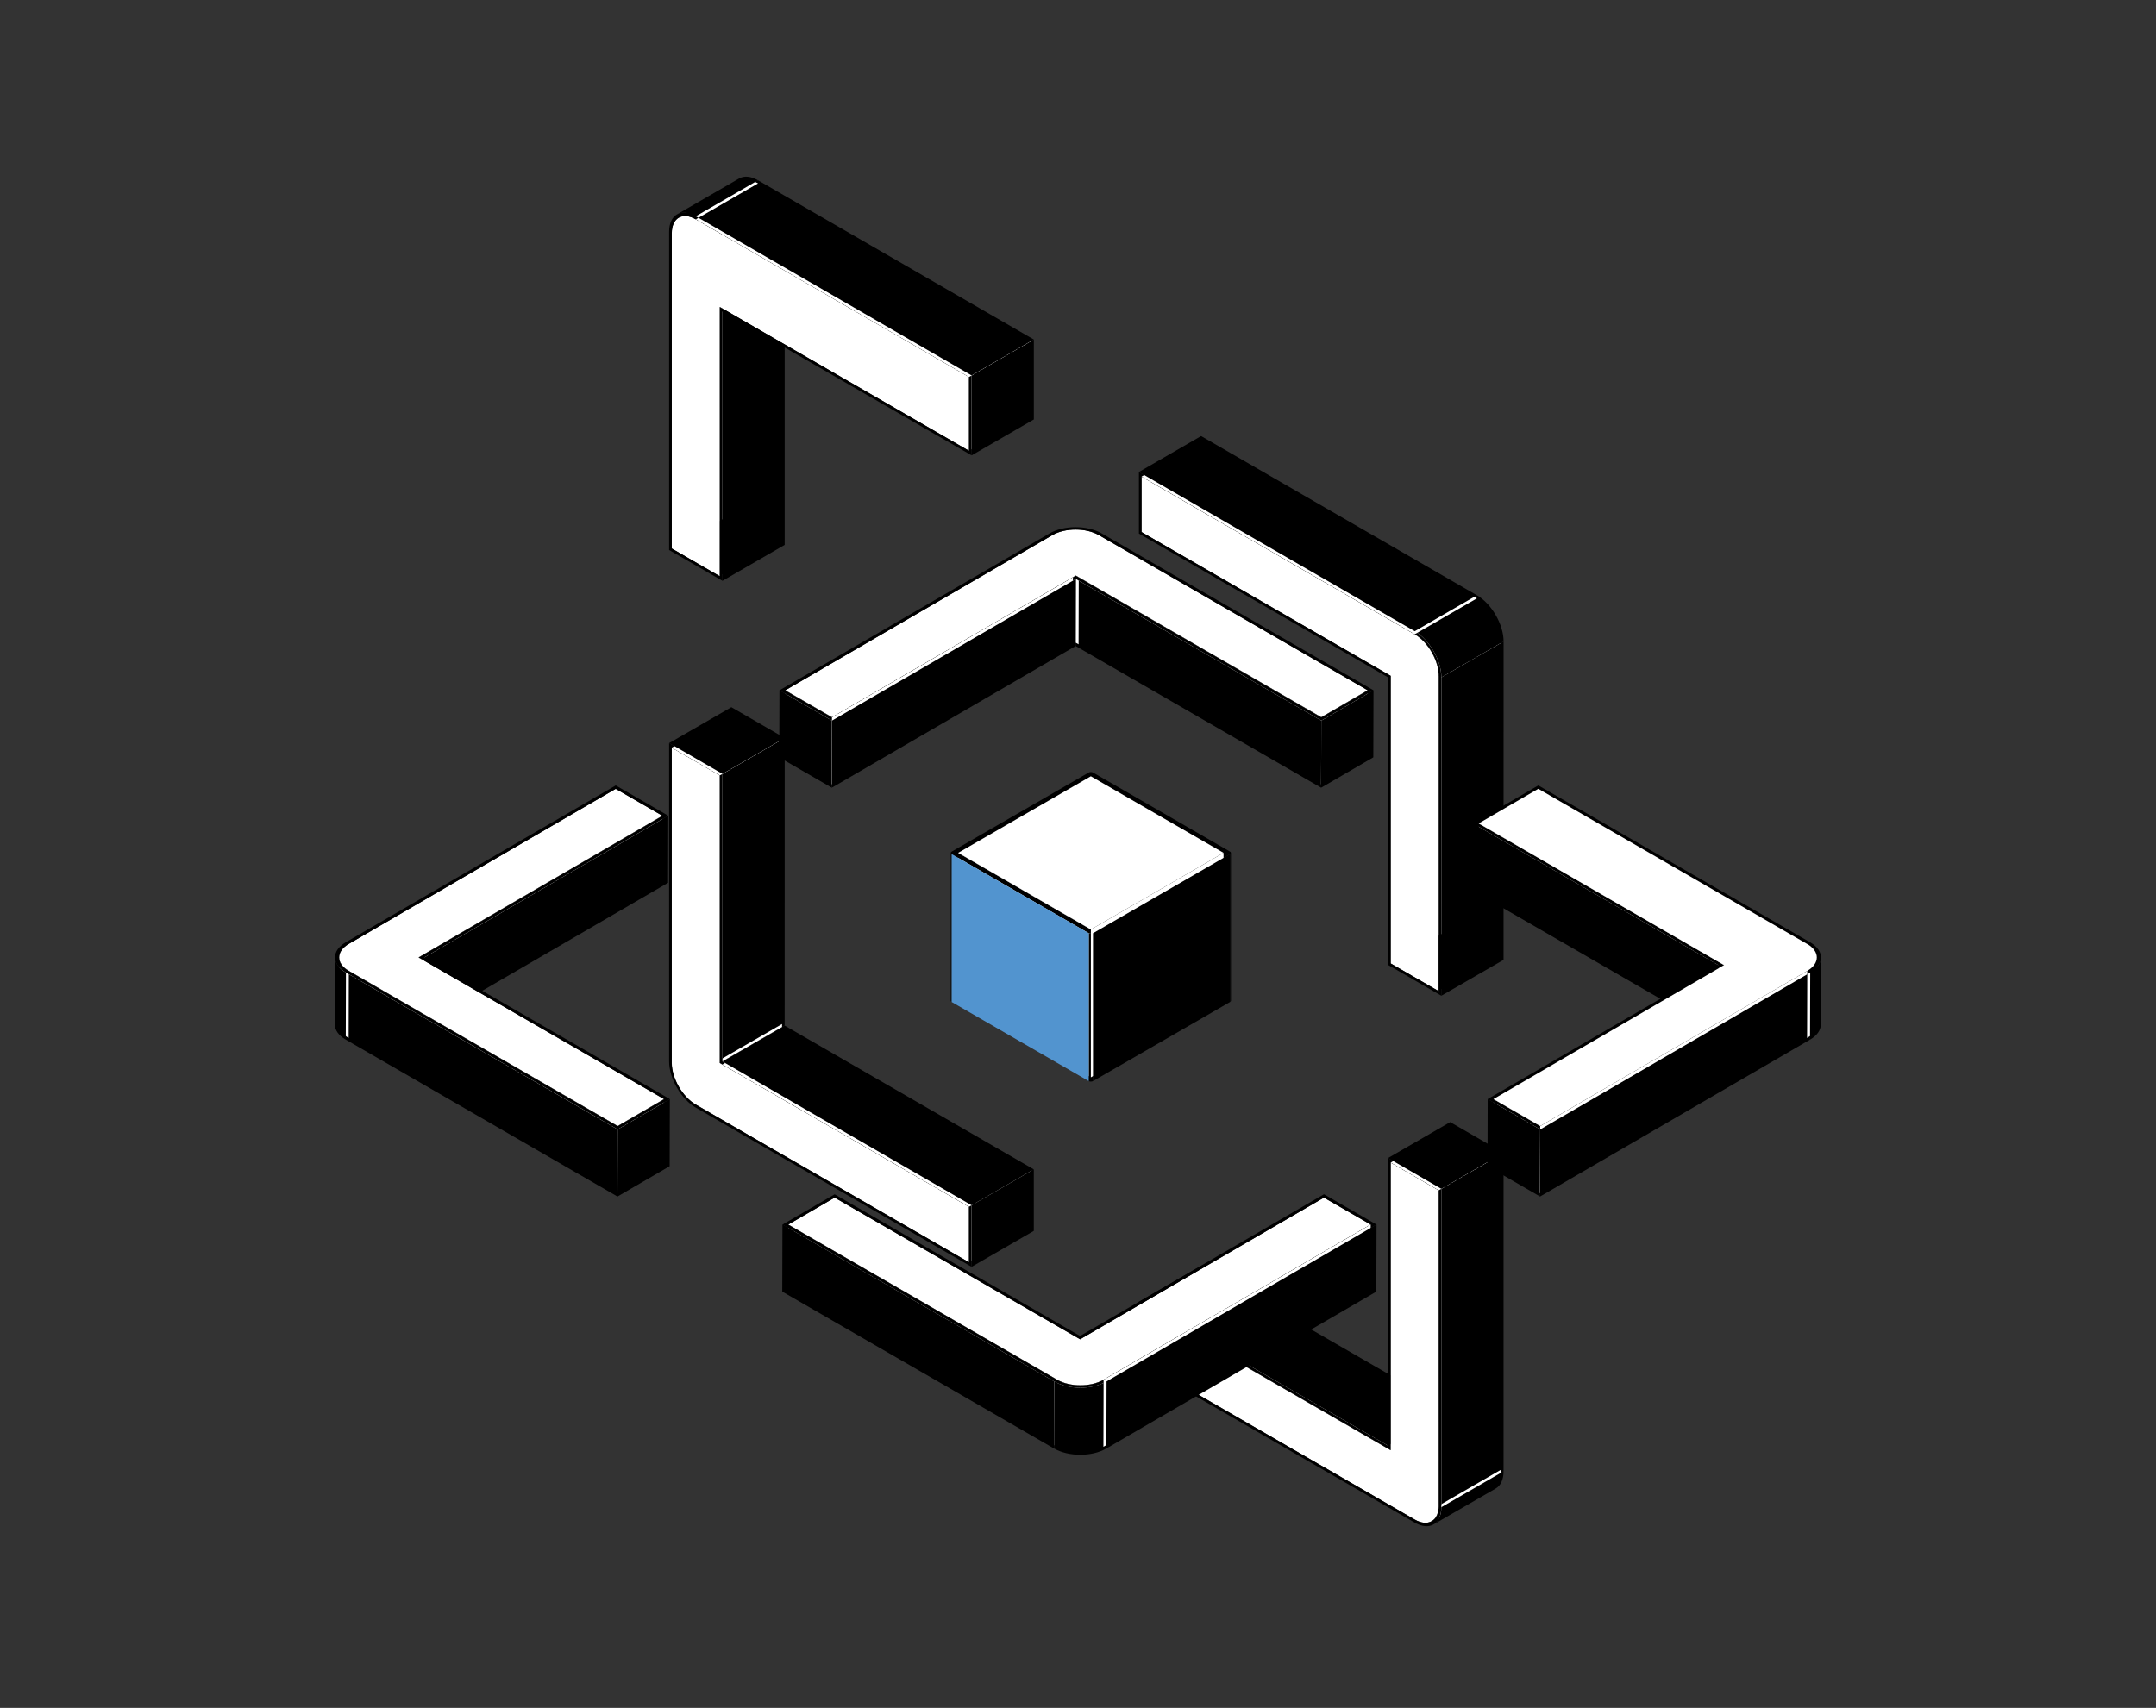 <svg width="183" height="145" viewBox="0 0 183 145" fill="none" xmlns="http://www.w3.org/2000/svg">
<rect x="0" y="0" width="183" height="145" fill="#333333" stroke="none"/>
<path d="M103.853 72.407V84.962L92.591 78.46V65.906L103.853 72.407Z" fill="black"/>
<path d="M92.591 65.906V78.46L81.33 84.962V72.407L92.591 65.906Z" fill="black"/>
<path d="M104.482 72.407V84.961C104.482 84.999 104.456 85.038 104.405 85.066V72.512C104.456 72.483 104.482 72.445 104.482 72.407Z" fill="black"/>
<path d="M80.701 84.961V72.407C80.701 72.445 80.726 72.483 80.777 72.512V85.066C80.726 85.038 80.701 84.999 80.701 84.961Z" fill="black"/>
<path d="M92.595 78.911L92.591 91.466L81.33 84.961V72.407L92.595 78.911Z" fill="white"/>
<path d="M104.405 72.302C104.507 72.359 104.507 72.458 104.405 72.515L92.775 79.229C92.674 79.286 92.508 79.286 92.407 79.229L80.777 72.515C80.675 72.458 80.675 72.359 80.777 72.302L92.407 65.588C92.508 65.531 92.674 65.531 92.775 65.588L104.405 72.302ZM92.594 78.911L103.856 72.41L92.594 65.909L81.333 72.41L92.594 78.911Z" fill="black"/>
<path d="M103.853 72.407L92.595 78.912L81.33 72.407L92.591 65.906L103.853 72.407Z" fill="white"/>
<path d="M92.775 79.229V91.784C92.674 91.841 92.508 91.841 92.407 91.784V79.229C92.508 79.286 92.674 79.286 92.775 79.229Z" fill="black"/>
<path d="M103.853 72.407V84.961L92.591 91.466L92.594 78.911L103.853 72.407Z" fill="white"/>
<path d="M104.405 72.515V85.07L92.775 91.784V79.229L104.405 72.515Z" fill="black"/>
<path d="M92.41 79.229L92.407 91.784L80.777 85.07L80.78 72.515L92.41 79.229Z" fill="#5294CF"/>
<path d="M57.018 90.249L62.299 87.199C62.299 88.498 63.214 90.081 64.336 90.729L59.055 93.779C57.93 93.131 57.018 91.546 57.018 90.249Z" fill="black"/>
<path d="M57.018 63.478L62.302 60.428L62.299 87.199L57.018 90.249V63.478Z" fill="black"/>
<path d="M61.098 65.833L66.379 62.782V86.941L61.098 89.989V65.833Z" fill="white"/>
<path d="M61.324 65.703L66.605 62.655L66.601 87.072L61.32 90.119L61.324 65.703Z" fill="black"/>
<path d="M61.098 90.249L66.379 87.199L66.601 87.329L61.32 90.379L61.098 90.249Z" fill="white"/>
<path d="M61.098 89.989L66.379 86.941V87.199L61.098 90.249V89.989Z" fill="white"/>
<path d="M59.058 93.779L64.339 90.729L87.522 104.116L82.241 107.163L59.058 93.779Z" fill="black"/>
<path d="M82.241 102.457L87.522 99.407V104.116L82.241 107.163V102.457Z" fill="white"/>
<path d="M61.098 65.833V89.992V90.252L61.323 90.382L82.245 102.46V107.166L59.058 93.779C57.933 93.131 57.021 91.546 57.021 90.249V63.478L61.101 65.833H61.098Z" fill="white"/>
<path d="M61.32 90.119L82.467 102.327V107.554L59.058 94.037C57.809 93.315 56.795 91.561 56.795 90.119V63.09L61.323 65.706V90.122L61.32 90.119ZM82.241 107.163V102.457L61.32 90.379L61.095 90.249V89.989V65.829L57.015 63.475V90.246C57.015 91.546 57.927 93.128 59.051 93.776L82.238 107.163" fill="black"/>
<path d="M61.32 90.38L66.601 87.329L87.523 99.407L82.241 102.458L61.32 90.38Z" fill="white"/>
<path d="M57.018 63.478L62.302 60.428L66.379 62.782L61.098 65.833L57.018 63.478Z" fill="white"/>
<path d="M82.467 102.327L87.748 99.28V104.504L82.467 107.554V102.327Z" fill="black"/>
<path d="M61.32 90.119L66.601 87.072L87.748 99.28L82.467 102.327L61.32 90.119Z" fill="black"/>
<path d="M56.795 63.087L62.077 60.04L66.605 62.655L61.323 65.703L56.795 63.087Z" fill="black"/>
<path d="M96.89 110.913L102.171 107.866V112.572L96.89 115.622V110.913Z" fill="black"/>
<path d="M96.89 115.622L102.171 112.572L125.358 125.959L120.077 129.009L96.89 115.622Z" fill="black"/>
<path d="M96.89 110.913L102.171 107.866L123.092 119.944L117.811 122.994L96.89 110.913Z" fill="white"/>
<path d="M96.665 110.525L101.946 107.475L123.092 119.683L117.811 122.733L96.665 110.525Z" fill="black"/>
<path d="M118.037 98.704L123.318 95.657V119.813L118.037 122.864V98.704Z" fill="black"/>
<path d="M117.811 122.994L123.092 119.943L123.318 120.074L118.033 123.121L117.811 122.994Z" fill="white"/>
<path d="M126.797 126.101L121.516 129.152C121.148 129.365 120.636 129.336 120.074 129.009L125.355 125.958C125.917 126.283 126.426 126.314 126.797 126.101Z" fill="black"/>
<path d="M118.037 122.864L123.318 119.813V120.074L118.034 123.121L118.037 122.864Z" fill="black"/>
<path d="M122.116 101.059L127.398 98.012L127.394 124.783L122.113 127.831L122.116 101.059Z" fill="white"/>
<path d="M122.339 100.932L127.62 97.882V124.91L122.339 127.961V100.932Z" fill="black"/>
<path d="M127.395 124.783C127.395 125.431 127.166 125.889 126.797 126.102L121.516 129.152C121.885 128.939 122.113 128.482 122.113 127.834C123.699 126.919 125.809 125.698 127.395 124.783Z" fill="white"/>
<path d="M126.956 126.375L121.675 129.425C122.085 129.19 122.339 128.682 122.339 127.961L127.621 124.91C127.621 125.631 127.366 126.14 126.956 126.375Z" fill="black"/>
<path d="M122.117 101.059V127.83C122.117 129.13 121.202 129.658 120.077 129.006L96.89 115.619V110.913L117.811 122.991L118.037 123.121V122.861V98.702L122.117 101.056V101.059Z" fill="white"/>
<path d="M117.811 98.317L122.339 100.932V127.961C122.339 129.403 121.326 129.988 120.074 129.267L96.665 115.749V110.522L117.811 122.73V98.314V98.317ZM122.114 127.83V101.059L118.037 98.705V122.864V123.124L117.811 122.994L96.89 110.916V115.622L120.077 129.009C121.202 129.658 122.117 129.13 122.117 127.834" fill="black"/>
<path d="M118.037 98.704L123.318 95.657L127.398 98.012L122.117 101.059L118.037 98.704Z" fill="white"/>
<path d="M117.811 98.317L123.092 95.267L127.62 97.882L122.339 100.932L117.811 98.317Z" fill="black"/>
<path d="M118.037 57.638L123.321 54.59L123.318 78.746L118.037 81.797V57.638Z" fill="black"/>
<path d="M122.117 57.38L127.398 54.33V81.101L122.117 84.151V57.38Z" fill="white"/>
<path d="M118.037 81.797L123.318 78.746L127.398 81.101L122.117 84.151L118.037 81.797Z" fill="black"/>
<path d="M96.894 40.463L102.175 37.416V42.121L96.894 45.172V40.463Z" fill="black"/>
<path d="M96.894 45.172L102.175 42.122L123.096 54.2L117.815 57.25L96.894 45.172Z" fill="black"/>
<path d="M118.037 57.38L123.321 54.33V54.59L118.037 57.637V57.38Z" fill="black"/>
<path d="M117.815 57.25L123.096 54.199L123.322 54.33L118.037 57.38L117.815 57.25Z" fill="black"/>
<path d="M120.08 53.85L125.361 50.799C126.486 51.447 127.401 53.033 127.398 54.33L122.117 57.38C122.117 56.08 121.202 54.498 120.08 53.85Z" fill="white"/>
<path d="M120.08 53.59L125.361 50.539C126.61 51.26 127.624 53.018 127.624 54.46L122.343 57.511C122.343 56.068 121.329 54.311 120.08 53.59Z" fill="black"/>
<path d="M120.081 53.85C121.205 54.498 122.121 56.084 122.117 57.38V84.151L118.037 81.797V57.638V57.377L117.812 57.247L96.891 45.169V40.463L120.077 53.85H120.081Z" fill="white"/>
<path d="M120.08 53.589C121.329 54.31 122.342 56.068 122.342 57.51V84.539L117.814 81.924V57.507L96.671 45.299V40.072L120.08 53.589ZM122.117 84.151V57.38C122.117 56.08 121.205 54.498 120.08 53.85L96.893 40.463V45.169L117.814 57.246L118.04 57.377V57.637V81.796L122.12 84.151" fill="black"/>
<path d="M96.894 40.463L102.175 37.416L125.361 50.8L120.08 53.85L96.894 40.463Z" fill="white"/>
<path d="M122.343 57.51L127.624 54.46L127.62 81.492L122.339 84.539L122.343 57.51Z" fill="black"/>
<path d="M96.668 40.072L101.949 37.022L125.361 50.539L120.08 53.589L96.668 40.072Z" fill="black"/>
<path d="M57.021 19.796L62.302 16.748V43.52L57.021 46.567V19.796Z" fill="black"/>
<path d="M61.101 26.322L66.382 23.272L66.379 45.874L61.098 48.921L61.101 26.322Z" fill="white"/>
<path d="M57.021 46.567L62.302 43.52L66.379 45.874L61.098 48.921L57.021 46.567Z" fill="black"/>
<path d="M61.323 26.453L66.604 23.402V46.262L61.323 49.312V26.453Z" fill="black"/>
<path d="M61.101 26.062L66.382 23.015V23.272L61.101 26.323V26.062Z" fill="white"/>
<path d="M61.101 26.062L66.382 23.015L66.605 23.142L61.324 26.192L61.101 26.062Z" fill="black"/>
<path d="M57.618 18.477L62.9 15.43C62.531 15.643 62.302 16.1 62.302 16.748L57.021 19.799C57.021 19.151 57.25 18.693 57.618 18.48V18.477Z" fill="black"/>
<path d="M62.899 15.43L57.618 18.48C59.379 17.463 61.139 16.447 62.899 15.43Z" fill="white"/>
<path d="M61.323 26.193L66.604 23.142L87.525 35.223L82.244 38.27L61.323 26.193Z" fill="black"/>
<path d="M82.245 32.008L87.526 28.957V35.223L82.245 38.27V32.008Z" fill="white"/>
<path d="M82.47 31.874L87.751 28.827V35.611L82.47 38.661V31.874Z" fill="black"/>
<path d="M57.459 18.201L62.741 15.15C63.151 14.915 63.716 14.947 64.339 15.309L59.058 18.36C58.432 18.001 57.869 17.966 57.459 18.201Z" fill="black"/>
<path d="M82.245 32.007V38.273L61.324 26.195L61.098 26.065V26.326V48.925L57.018 46.57V19.796C57.018 18.496 57.933 17.969 59.058 18.62L82.245 32.007Z" fill="white"/>
<path d="M59.061 18.36L82.47 31.877V38.661L61.323 26.453V49.312L56.795 46.697V19.669C56.795 18.226 57.809 17.638 59.061 18.36ZM82.245 38.27V32.004L59.061 18.62C57.936 17.972 57.021 18.499 57.021 19.796V46.567L61.098 48.922V26.323V26.062L61.323 26.192L82.245 38.27Z" fill="black"/>
<path d="M59.061 18.62L64.342 15.57L87.526 28.957L82.245 32.007L59.061 18.62Z" fill="white"/>
<path d="M59.061 18.36L64.342 15.309L87.751 28.826L82.47 31.874L59.061 18.36Z" fill="black"/>
<path d="M64.101 15.449L59.061 18.36L59.287 18.49L64.342 15.57C64.26 15.522 64.18 15.484 64.101 15.449ZM59.061 18.36C59.029 18.341 58.998 18.325 58.966 18.306C58.998 18.322 59.029 18.341 59.061 18.36ZM58.673 18.172C58.673 18.172 58.664 18.169 58.661 18.166C58.664 18.166 58.67 18.169 58.673 18.172ZM58.645 18.163C58.623 18.153 58.6 18.147 58.575 18.141C58.597 18.147 58.619 18.157 58.645 18.163ZM58.75 18.468C58.616 18.414 58.483 18.379 58.359 18.36C58.483 18.379 58.613 18.414 58.75 18.468ZM58.956 18.563C58.886 18.528 58.82 18.497 58.75 18.468C58.816 18.493 58.886 18.525 58.956 18.563ZM57.765 18.411C57.809 18.395 57.854 18.382 57.901 18.369C57.854 18.379 57.809 18.392 57.765 18.411ZM57.933 18.363C57.981 18.354 58.032 18.347 58.082 18.344C58.032 18.344 57.981 18.354 57.933 18.363Z" fill="white"/>
<path d="M93.274 45.433L93.258 51.127C92.165 50.495 90.392 50.495 89.305 51.127L89.321 45.433C90.408 44.8 92.178 44.8 93.274 45.433Z" fill="black"/>
<path d="M116.089 58.604L116.073 64.298L93.258 51.127L93.274 45.433L116.089 58.604Z" fill="black"/>
<path d="M112.152 60.895L112.136 66.589L91.549 54.702L91.565 49.007L112.152 60.895Z" fill="white"/>
<path d="M112.152 61.181L112.136 66.875L91.301 54.848L91.317 49.154L112.152 61.181Z" fill="black"/>
<path d="M91.564 49.007L91.549 54.702L91.301 54.559L91.317 48.864L91.564 49.007Z" fill="white"/>
<path d="M91.317 48.864L91.301 54.559L91.053 54.705L91.069 49.01L91.317 48.864Z" fill="white"/>
<path d="M89.321 45.433L89.305 51.127L66.637 64.301L66.653 58.607L89.321 45.433Z" fill="black"/>
<path d="M116.089 58.603L116.073 64.298L112.136 66.589L112.152 60.895L116.089 58.603Z" fill="white"/>
<path d="M116.089 58.603L112.152 60.891L91.564 49.007L91.317 48.864L91.069 49.007L70.618 60.891L66.652 58.603L89.321 45.429C90.408 44.797 92.178 44.797 93.274 45.429L116.089 58.6V58.603Z" fill="white"/>
<path d="M70.618 60.895L70.602 66.589L66.637 64.301L66.653 58.607L70.618 60.895Z" fill="white"/>
<path d="M70.618 61.181L70.602 66.875L66.144 64.301L66.16 58.607L70.618 61.181Z" fill="black"/>
<path d="M93.519 45.29L116.581 58.604L112.149 61.181L91.317 49.154L70.618 61.181L66.16 58.607L89.076 45.29C90.3 44.578 92.289 44.578 93.522 45.29H93.519ZM112.152 60.895L116.089 58.607L93.274 45.436C92.181 44.803 90.408 44.803 89.321 45.436L66.652 58.61L70.618 60.898L91.069 49.014L91.317 48.871L91.564 49.014L112.152 60.898" fill="black"/>
<path d="M91.069 49.011L91.053 54.705L70.602 66.589L70.618 60.895L91.069 49.011Z" fill="white"/>
<path d="M116.582 58.603L116.566 64.298L112.136 66.875L112.152 61.181L116.582 58.603Z" fill="black"/>
<path d="M91.317 49.154L91.301 54.848L70.602 66.875L70.618 61.181L91.317 49.154Z" fill="black"/>
<path d="M56.227 69.258L56.211 74.953L52.248 72.662L52.264 66.967L56.227 69.258Z" fill="black"/>
<path d="M52.264 66.967L52.248 72.662L29.58 85.836L29.596 80.141L52.264 66.967Z" fill="black"/>
<path d="M35.776 81.142L35.76 86.836L35.515 86.979L35.531 81.285L35.776 81.142Z" fill="white"/>
<path d="M35.779 81.428L35.763 87.122L35.515 86.979L35.531 81.285L35.779 81.428Z" fill="black"/>
<path d="M56.722 69.255L56.706 74.949L36.008 86.979L36.024 81.285L56.722 69.255Z" fill="black"/>
<path d="M56.363 93.312L56.347 99.01L35.763 87.122L35.779 81.428L56.363 93.312Z" fill="black"/>
<path d="M36.024 81.285L56.227 69.544V69.258L35.776 81.142L35.76 86.837L36.008 86.694L36.024 81.285Z" fill="white"/>
<path d="M28.77 86.973L28.785 81.279C28.785 80.866 29.055 80.456 29.596 80.141L29.58 85.835C29.04 86.15 28.77 86.56 28.77 86.973Z" fill="black"/>
<path d="M52.426 95.603L52.41 101.298L29.592 88.123L29.608 82.429L52.426 95.603Z" fill="white"/>
<path d="M52.426 95.889L52.41 101.584L29.348 88.266L29.363 82.572L52.426 95.889Z" fill="black"/>
<path d="M28.77 86.973L28.785 81.279C28.785 81.695 29.059 82.115 29.608 82.432L29.593 88.126C29.043 87.809 28.766 87.392 28.77 86.973Z" fill="white"/>
<path d="M28.42 86.97L28.436 81.276C28.436 81.746 28.744 82.213 29.364 82.572L29.348 88.266C28.728 87.911 28.42 87.44 28.42 86.97Z" fill="black"/>
<path d="M56.227 69.258L35.776 81.142L35.531 81.285L35.779 81.428L56.366 93.312L52.429 95.6L29.608 82.429C28.515 81.797 28.509 80.771 29.595 80.141L52.264 66.967L56.23 69.255L56.227 69.258Z" fill="white"/>
<path d="M56.364 93.312L56.348 99.01L52.411 101.298L52.426 95.603L56.364 93.312Z" fill="white"/>
<path d="M56.856 93.312L56.84 99.01L52.411 101.584L52.426 95.889L56.856 93.312Z" fill="black"/>
<path d="M36.024 81.285L56.856 93.312L52.426 95.886L29.364 82.572C28.131 81.86 28.124 80.71 29.348 79.998L52.264 66.681L56.722 69.255L36.024 81.285ZM52.426 95.603L56.364 93.316L35.776 81.431L35.528 81.288L35.773 81.145L56.224 69.261L52.258 66.974L29.596 80.141C28.509 80.774 28.515 81.8 29.608 82.429L52.423 95.6" fill="black"/>
<path d="M130.572 66.967L130.556 72.662L125.498 75.601L125.513 69.906L130.572 66.967Z" fill="black"/>
<path d="M153.387 80.138L153.371 85.832L130.556 72.662L130.572 66.967L153.387 80.138Z" fill="black"/>
<path d="M154.21 81.292L154.194 86.986C154.194 86.57 153.921 86.15 153.371 85.832L153.387 80.138C153.937 80.456 154.21 80.872 154.21 81.292Z" fill="black"/>
<path d="M146.101 81.79L146.082 87.488L125.498 75.6L125.513 69.906L146.101 81.79Z" fill="white"/>
<path d="M146.346 81.933L146.33 87.631L146.082 87.488L146.101 81.79L146.346 81.933Z" fill="white"/>
<path d="M145.853 81.936L145.834 87.631L125.002 75.604L125.018 69.906L145.853 81.936Z" fill="black"/>
<path d="M146.346 81.934L146.33 87.631L146.082 87.774L146.098 82.08L146.346 81.934Z" fill="black"/>
<path d="M146.097 82.08L146.082 87.774L126.752 99.007L126.768 93.312L146.097 82.08Z" fill="black"/>
<path d="M130.731 95.603L130.715 101.298L126.752 99.007L126.768 93.312L130.731 95.603Z" fill="white"/>
<path d="M130.735 95.889L130.719 101.584L126.257 99.007L126.273 93.312L130.735 95.889Z" fill="black"/>
<path d="M154.563 81.295L154.547 86.989C154.547 87.453 154.242 87.914 153.635 88.266L153.651 82.572C154.258 82.22 154.563 81.759 154.563 81.295Z" fill="black"/>
<path d="M153.635 79.995C154.868 80.707 154.874 81.86 153.651 82.572L130.734 95.889L126.273 93.312L145.85 81.937L125.018 69.91L130.572 66.681L153.635 79.995ZM130.731 95.603L153.4 82.429C154.483 81.8 154.48 80.77 153.387 80.141L130.572 66.97L125.513 69.91L146.101 81.794L146.349 81.937L146.101 82.08L126.768 93.312L130.734 95.6" fill="black"/>
<path d="M153.4 82.429L153.384 88.123L130.715 101.298L130.731 95.603L153.4 82.429Z" fill="white"/>
<path d="M153.651 82.572L153.635 88.266L130.718 101.584L130.734 95.889L153.651 82.572Z" fill="black"/>
<path d="M153.721 82.528C153.721 82.528 153.747 82.512 153.762 82.502C153.75 82.512 153.737 82.518 153.721 82.528ZM153.651 82.572L153.4 82.718L153.384 88.123C153.476 88.069 153.559 88.015 153.635 87.955L153.651 82.572ZM153.651 82.572C153.67 82.562 153.689 82.55 153.708 82.537C153.689 82.55 153.67 82.559 153.651 82.572ZM153.813 82.47C153.813 82.47 153.785 82.489 153.772 82.499C153.785 82.489 153.801 82.48 153.813 82.47ZM153.877 82.426C153.877 82.426 153.902 82.407 153.915 82.397C153.902 82.407 153.89 82.416 153.877 82.426ZM153.931 82.385C153.931 82.385 153.95 82.369 153.959 82.362C153.95 82.369 153.94 82.378 153.931 82.385ZM153.982 82.343C153.982 82.343 153.998 82.331 154.007 82.324C153.998 82.331 153.991 82.337 153.982 82.343ZM154.029 82.305C154.029 82.305 154.045 82.292 154.052 82.286C154.045 82.292 154.036 82.299 154.029 82.305ZM154.074 82.267C154.074 82.267 154.087 82.254 154.093 82.248C154.087 82.254 154.08 82.261 154.074 82.267ZM154.134 82.21C154.134 82.21 154.118 82.222 154.112 82.232C154.118 82.226 154.128 82.219 154.134 82.21ZM154.15 82.191C154.15 82.191 154.163 82.178 154.169 82.172C154.163 82.178 154.156 82.184 154.15 82.191ZM154.191 82.149C154.191 82.149 154.201 82.137 154.207 82.13C154.201 82.137 154.198 82.143 154.191 82.149ZM153.829 82.461C153.829 82.461 153.855 82.445 153.867 82.435C153.855 82.445 153.842 82.451 153.829 82.461ZM153.499 82.369C153.499 82.369 153.505 82.362 153.511 82.359C153.508 82.359 153.505 82.365 153.499 82.369ZM153.591 82.305C153.591 82.305 153.613 82.289 153.623 82.28C153.61 82.289 153.6 82.296 153.591 82.305ZM153.677 82.242C153.677 82.242 153.702 82.219 153.715 82.21C153.702 82.219 153.689 82.232 153.677 82.242ZM153.756 82.175C153.756 82.175 153.781 82.149 153.797 82.137C153.785 82.149 153.772 82.162 153.756 82.175ZM153.864 82.07C153.864 82.07 153.842 82.095 153.826 82.108C153.839 82.095 153.851 82.083 153.864 82.07ZM153.896 82.038C153.896 82.038 153.918 82.013 153.928 82C153.918 82.013 153.905 82.025 153.896 82.038ZM153.956 81.968C153.956 81.968 153.975 81.943 153.985 81.93C153.975 81.943 153.966 81.956 153.956 81.968ZM154.01 81.895C154.01 81.895 154.026 81.87 154.036 81.857C154.026 81.87 154.02 81.882 154.01 81.895ZM154.058 81.822C154.058 81.822 154.071 81.8 154.077 81.787C154.071 81.8 154.064 81.809 154.058 81.822ZM154.099 81.746C154.099 81.746 154.112 81.72 154.115 81.708C154.109 81.72 154.106 81.733 154.099 81.746ZM154.134 81.673C154.134 81.673 154.144 81.647 154.15 81.635C154.144 81.647 154.141 81.66 154.134 81.673ZM154.163 81.597C154.163 81.597 154.169 81.571 154.175 81.558C154.172 81.571 154.169 81.584 154.163 81.597ZM154.182 81.52C154.182 81.52 154.188 81.492 154.191 81.479C154.191 81.492 154.185 81.507 154.182 81.52ZM154.198 81.444C154.198 81.444 154.201 81.415 154.204 81.403C154.204 81.415 154.204 81.431 154.198 81.444ZM154.207 81.365C154.207 81.365 154.207 81.336 154.207 81.323C154.207 81.336 154.207 81.352 154.207 81.365Z" fill="white"/>
<path d="M153.387 80.138C154.48 80.77 154.483 81.797 153.4 82.426L130.731 95.6L126.765 93.312L146.098 82.08L146.346 81.937L146.098 81.794L125.51 69.909L130.569 66.97L153.384 80.141L153.387 80.138Z" fill="white"/>
<path d="M116.343 103.964L116.327 109.658L112.361 107.37L112.377 101.676L116.343 103.964Z" fill="black"/>
<path d="M70.847 101.676L70.831 107.37L66.894 109.658L66.909 103.964L70.847 101.676Z" fill="black"/>
<path d="M112.377 101.676L112.361 107.37L91.911 119.254L91.927 113.56L112.377 101.676Z" fill="black"/>
<path d="M91.434 113.56L91.418 119.254L70.831 107.37L70.847 101.676L91.434 113.56Z" fill="black"/>
<path d="M91.682 113.703L91.663 119.397L91.418 119.254L91.434 113.56L91.682 113.703Z" fill="black"/>
<path d="M91.926 113.56L91.91 119.254L91.663 119.397L91.682 113.703L91.926 113.56Z" fill="black"/>
<path d="M89.724 117.138L89.709 122.832L66.894 109.658L66.909 103.963L89.724 117.138Z" fill="white"/>
<path d="M93.658 122.832C93.388 122.991 93.073 123.108 92.736 123.188C92.743 121.291 92.752 119.391 92.752 117.494C93.089 117.414 93.404 117.297 93.674 117.138C93.667 118.847 93.661 121.126 93.658 122.832Z" fill="white"/>
<path d="M91.999 123.296C92.006 121.399 92.015 119.499 92.015 117.602C92.266 117.586 92.514 117.548 92.753 117.494C92.746 119.391 92.743 121.291 92.737 123.188C92.498 123.245 92.251 123.28 91.999 123.296Z" fill="white"/>
<path d="M92 123.296C91.895 123.302 91.79 123.305 91.685 123.305C91.691 121.408 91.701 119.508 91.701 117.611C91.806 117.611 91.911 117.608 92.016 117.602C92.009 119.499 92.006 121.399 92 123.296Z" fill="white"/>
<path d="M91.685 123.305C90.97 123.305 90.252 123.146 89.705 122.832L89.721 117.138C90.267 117.452 90.986 117.611 91.701 117.611C91.694 119.508 91.691 121.408 91.685 123.305Z" fill="white"/>
<path d="M93.925 117.281L93.909 122.975C92.686 123.687 90.694 123.684 89.464 122.975L89.48 117.281C90.713 117.993 92.702 117.993 93.925 117.281Z" fill="black"/>
<path d="M116.343 103.963L93.674 117.138C92.587 117.77 90.817 117.77 89.721 117.138L66.906 103.967L70.843 101.679L91.431 113.563L91.679 113.706L91.923 113.563L112.374 101.679L116.34 103.967L116.343 103.963Z" fill="white"/>
<path d="M112.377 101.39L116.838 103.967L93.922 117.284C92.698 117.996 90.706 117.992 89.476 117.284L66.414 103.97L70.843 101.396L91.675 113.423L112.374 101.393L112.377 101.39ZM93.674 117.138L116.343 103.963L112.377 101.676L91.926 113.56L91.682 113.703L91.434 113.56L70.846 101.676L66.909 103.963L89.724 117.135C90.817 117.767 92.59 117.767 93.677 117.135" fill="black"/>
<path d="M116.343 103.963L116.327 109.658L93.658 122.832L93.674 117.138L116.343 103.963Z" fill="white"/>
<path d="M116.839 103.963L116.823 109.658L93.909 122.975L93.925 117.281L116.839 103.963Z" fill="black"/>
<path d="M89.477 117.281L89.461 122.975L66.398 109.658L66.414 103.963L89.477 117.281Z" fill="black"/>
</svg>
